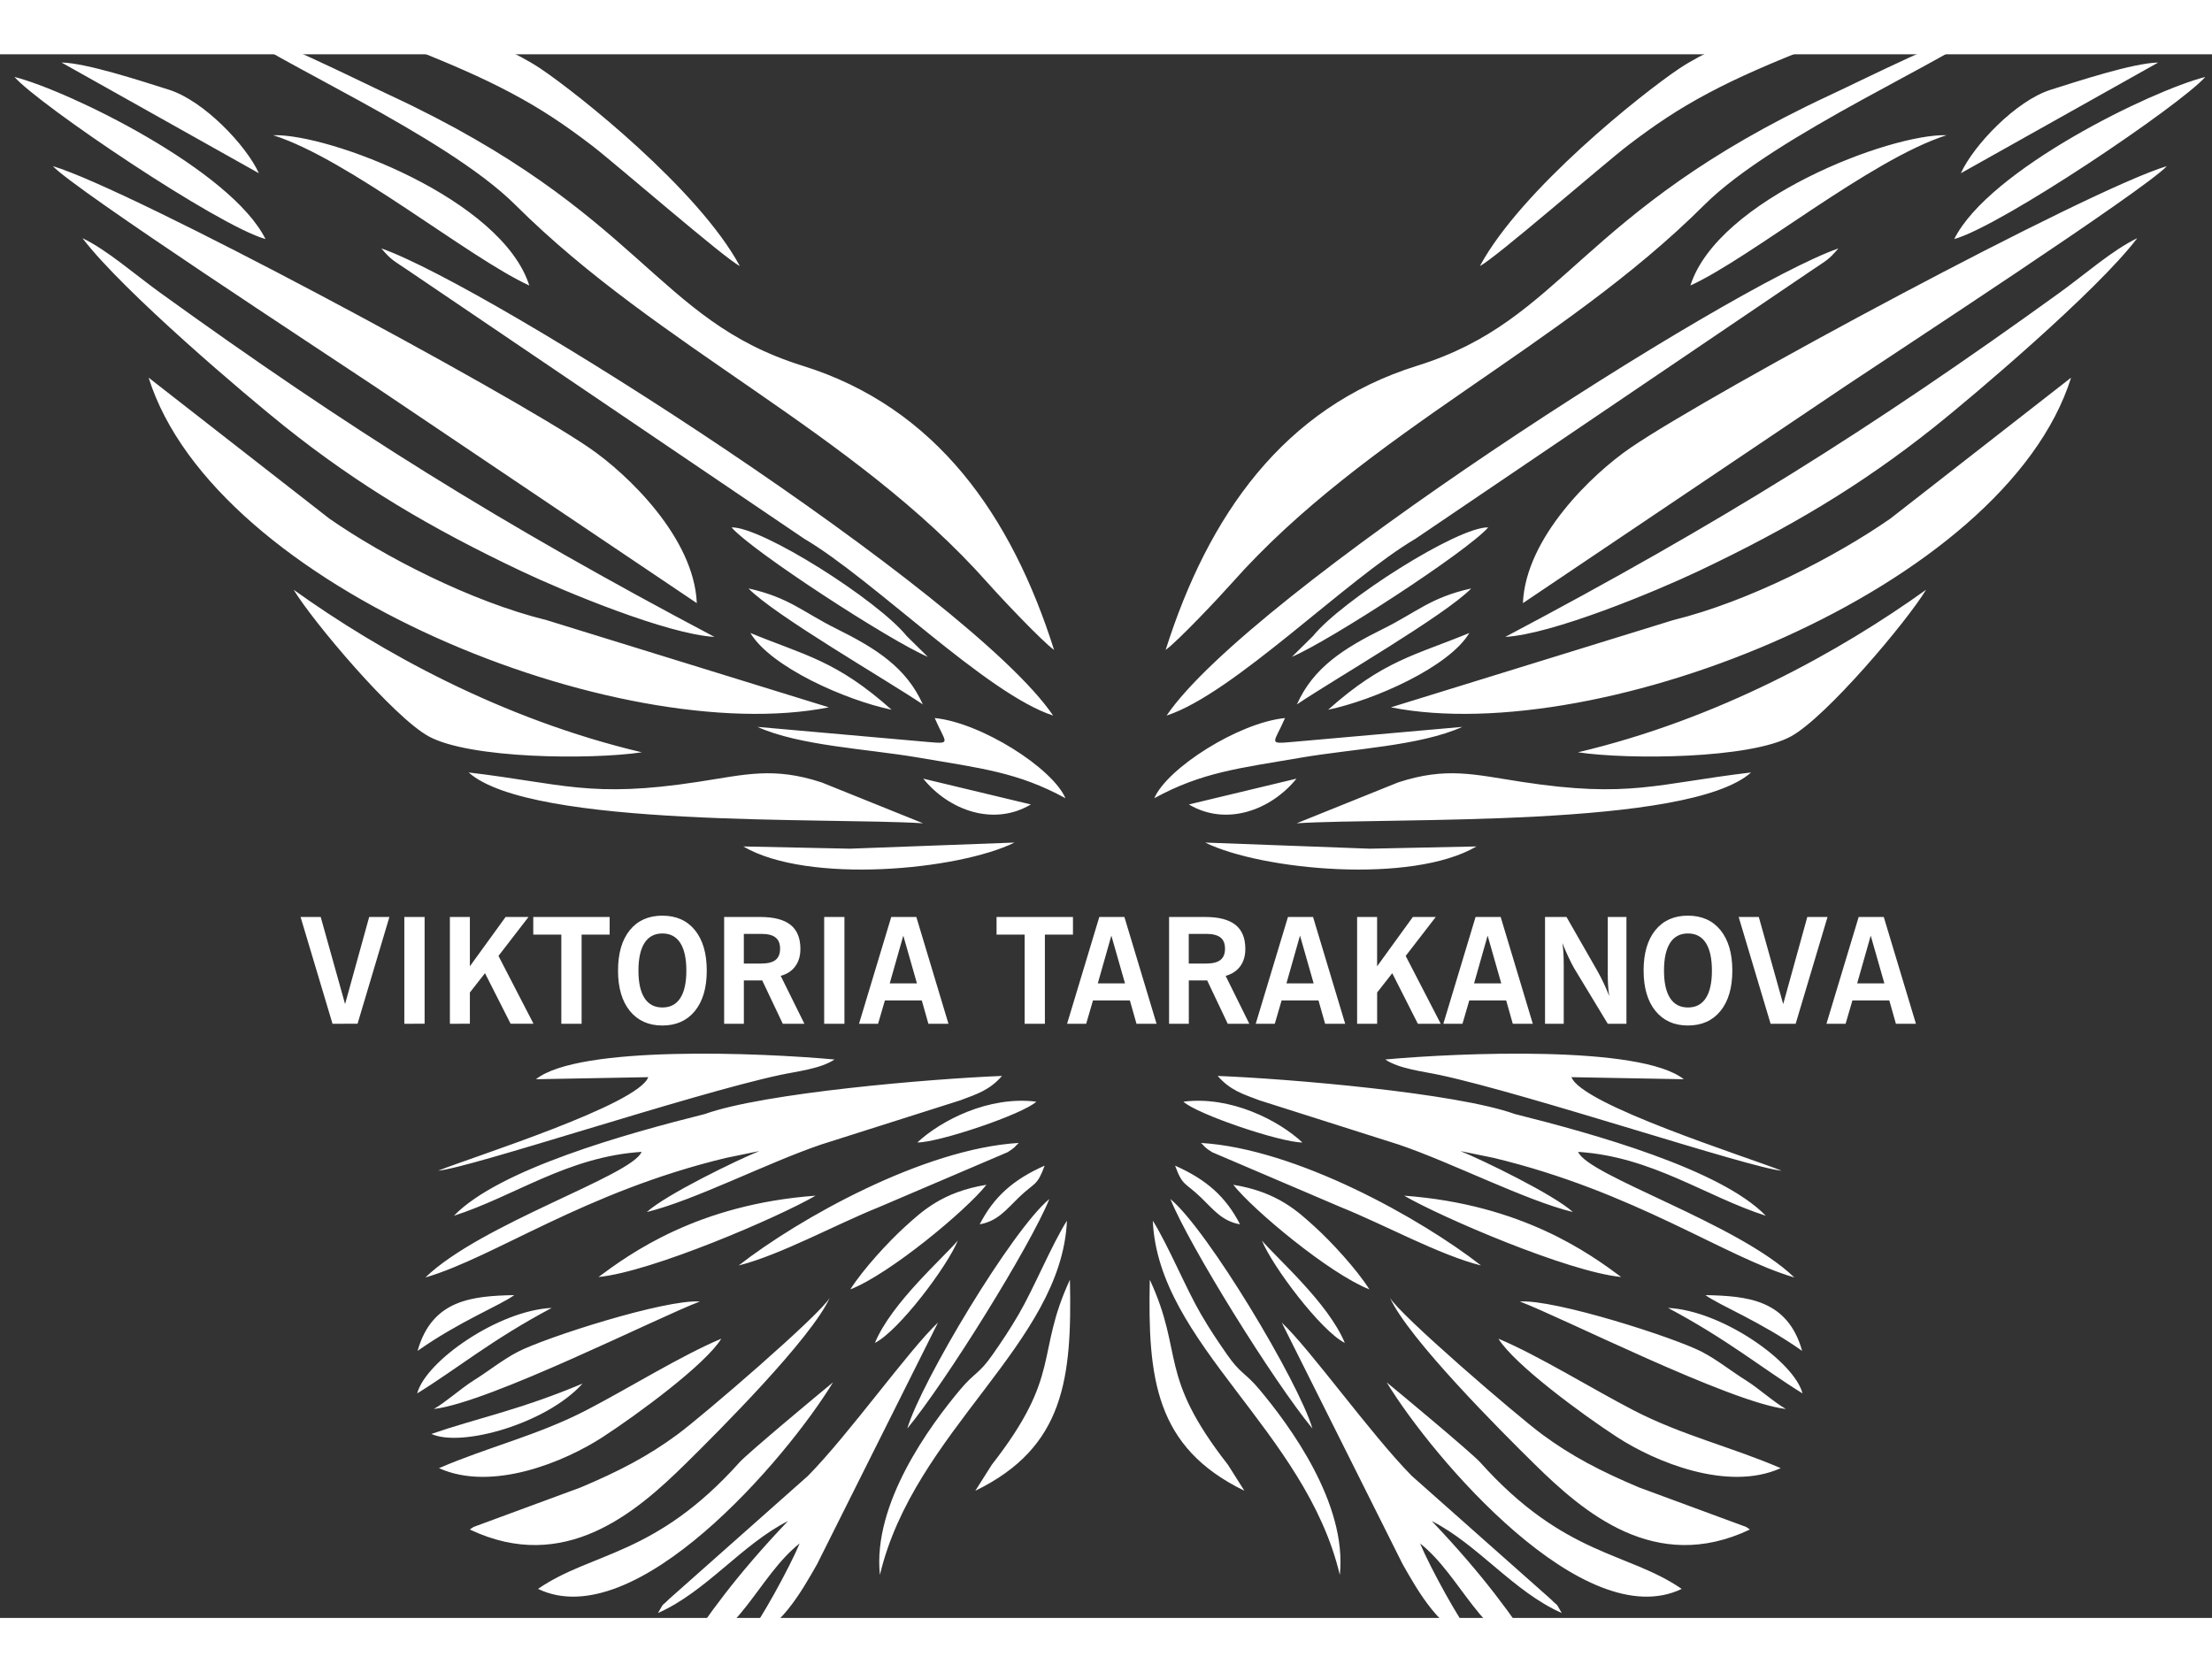 <?xml version="1.0" encoding="UTF-8" standalone="no"?>
<!-- Created with Inkscape (http://www.inkscape.org/) -->

<svg
   width="41mm"
   height="31mm"
   viewBox="0 0 52.617 37.2"
   version="1.1"
   id="svg4499"
   inkscape:version="1.1.2 (0a00cf5339, 2022-02-04)"
   sodipodi:docname="logo.svg"
   inkscape:export-filename="/mnt/work/Рабочая папка 2023/Tarakanova/logo/logo.png"
   inkscape:export-xdpi="174.42999"
   inkscape:export-ydpi="174.42999"
   xmlns:inkscape="http://www.inkscape.org/namespaces/inkscape"
   xmlns:sodipodi="http://sodipodi.sourceforge.net/DTD/sodipodi-0.dtd"
   xmlns="http://www.w3.org/2000/svg"
   xmlns:svg="http://www.w3.org/2000/svg">
  <rect x="0" y="0" width="52.617" height="37.2" fill="#333333" stroke="none"/>
  <sodipodi:namedview
     id="namedview4501"
     pagecolor="#ffffff"
     bordercolor="#666666"
     borderopacity="1.0"
     inkscape:pageshadow="2"
     inkscape:pageopacity="0.0"
     inkscape:pagecheckerboard="0"
     inkscape:document-units="mm"
     showgrid="false"
     width="40mm"
     inkscape:zoom="4.5896744"
     inkscape:cx="92.05446"
     inkscape:cy="64.928353"
     inkscape:window-width="1920"
     inkscape:window-height="1007"
     inkscape:window-x="0"
     inkscape:window-y="0"
     inkscape:window-maximized="1"
     inkscape:current-layer="layer1" />
  <defs
     id="defs4496" />
  <g
     inkscape:label="Слой 1"
     inkscape:groupmode="layer"
     id="layer1">
    <g
       id="g54"
       style="fill:#ffffff"
       transform="matrix(0.715,0,0,0.715,-1.181,-2.98)">
      <path
         d="M 12.714,36.426 11.651,32.872 h 0.67 l 0.811,2.899 0.802,-2.899 h 0.673 l -1.06,3.553 z m 2.389,0 V 32.872 h 0.675 v 3.553 z m 1.516,0 V 32.872 h 0.665 v 1.641 l 1.189,-1.641 h 0.762 l -1,1.296 1.166,2.257 H 18.639 l -0.852,-1.682 -0.503,0.642 v 1.04 z m 3.707,0 V 33.459 H 19.393 V 32.872 h 2.541 v 0.587 h -0.933 v 2.967 z m 2.566,-1.768 c 0,0.402 0.068,0.707 0.203,0.915 0.135,0.208 0.333,0.311 0.594,0.311 0.261,0 0.459,-0.103 0.594,-0.311 0.135,-0.208 0.203,-0.512 0.203,-0.915 0,-0.405 -0.068,-0.713 -0.203,-0.923 -0.135,-0.209 -0.333,-0.314 -0.594,-0.314 -0.261,0 -0.459,0.105 -0.594,0.314 -0.135,0.21 -0.203,0.518 -0.203,0.923 z m -0.679,-0.001 c 0,-0.574 0.13,-1.022 0.391,-1.345 0.262,-0.322 0.622,-0.483 1.084,-0.483 0.461,0 0.823,0.161 1.084,0.483 0.261,0.323 0.393,0.771 0.393,1.345 0,0.571 -0.131,1.018 -0.393,1.342 -0.263,0.323 -0.624,0.485 -1.084,0.485 -0.459,0 -0.819,-0.162 -1.082,-0.485 -0.262,-0.324 -0.393,-0.772 -0.393,-1.342 z m 4.185,-0.235 h 0.582 c 0.214,0 0.372,-0.04 0.473,-0.12 0.101,-0.08 0.151,-0.204 0.151,-0.375 0,-0.169 -0.05,-0.292 -0.151,-0.372 -0.101,-0.08 -0.259,-0.12 -0.473,-0.12 h -0.582 z m -0.655,2.004 v -3.553 h 1.204 c 0.45,0 0.784,0.087 1.004,0.261 0.219,0.174 0.329,0.441 0.329,0.8 0,0.231 -0.056,0.424 -0.169,0.578 -0.112,0.155 -0.274,0.262 -0.486,0.32 l 0.788,1.594 h -0.719 l -0.684,-1.442 h -0.611 v 1.442 z m 3.328,0 v -3.553 h 0.674 v 3.553 z m 2.181,-1.344 h 0.905 l -0.454,-1.589 z m -1.022,1.344 1.072,-3.553 h 0.835 l 1.069,3.553 h -0.668 l -0.22,-0.777 h -1.227 l -0.227,0.777 z m 5.51,0 V 33.459 h -0.934 v -0.587 h 2.542 V 33.459 h -0.934 v 2.967 z m 2.434,-1.344 h 0.905 l -0.454,-1.589 z m -1.022,1.344 1.072,-3.553 h 0.835 l 1.07,3.553 h -0.668 l -0.22,-0.777 h -1.227 l -0.227,0.777 z m 4.048,-2.004 h 0.582 c 0.214,0 0.372,-0.04 0.473,-0.12 0.101,-0.08 0.151,-0.204 0.151,-0.375 0,-0.169 -0.05,-0.292 -0.151,-0.372 -0.101,-0.08 -0.259,-0.12 -0.473,-0.12 h -0.582 z m -0.655,2.004 v -3.553 h 1.204 c 0.45,0 0.784,0.087 1.004,0.261 0.219,0.174 0.329,0.441 0.329,0.8 0,0.231 -0.056,0.424 -0.169,0.578 -0.113,0.155 -0.275,0.262 -0.486,0.32 l 0.788,1.594 h -0.718 l -0.684,-1.442 h -0.611 v 1.442 z m 3.905,-1.344 h 0.905 L 44.901,33.492 Z m -1.022,1.344 1.072,-3.553 h 0.835 l 1.069,3.553 h -0.668 l -0.22,-0.777 h -1.227 l -0.227,0.777 z m 3.373,0 v -3.553 h 0.665 v 1.641 l 1.189,-1.641 h 0.762 l -1,1.296 1.166,2.257 h -0.761 l -0.852,-1.682 -0.503,0.642 v 1.04 z m 3.891,-1.344 h 0.905 l -0.454,-1.589 z m -1.022,1.344 1.072,-3.553 h 0.835 l 1.069,3.553 H 51.98 l -0.22,-0.777 h -1.227 l -0.227,0.777 z m 3.383,0 v -3.553 h 0.714 l 1.022,1.785 c 0.078,0.138 0.151,0.279 0.217,0.42 0.067,0.142 0.128,0.284 0.184,0.429 -0.018,-0.105 -0.031,-0.217 -0.038,-0.337 -0.008,-0.121 -0.012,-0.249 -0.012,-0.385 v -1.912 h 0.621 v 3.553 h -0.621 l -1.11,-1.833 c -0.06,-0.104 -0.125,-0.227 -0.192,-0.372 -0.068,-0.145 -0.138,-0.306 -0.209,-0.482 0.016,0.098 0.028,0.204 0.035,0.32 0.007,0.116 0.011,0.251 0.011,0.403 v 1.964 z m 3.958,-1.768 c 0,0.402 0.068,0.707 0.203,0.915 0.135,0.208 0.333,0.311 0.594,0.311 0.261,0 0.459,-0.103 0.594,-0.311 0.135,-0.208 0.203,-0.512 0.203,-0.915 0,-0.405 -0.068,-0.713 -0.203,-0.923 -0.135,-0.209 -0.333,-0.314 -0.594,-0.314 -0.261,0 -0.459,0.105 -0.594,0.314 -0.135,0.21 -0.203,0.518 -0.203,0.923 z m -0.679,-0.001 c 0,-0.574 0.13,-1.022 0.391,-1.345 0.261,-0.322 0.622,-0.483 1.084,-0.483 0.461,0 0.823,0.161 1.084,0.483 0.261,0.323 0.393,0.771 0.393,1.345 0,0.571 -0.131,1.018 -0.393,1.342 -0.263,0.323 -0.624,0.485 -1.083,0.485 -0.459,0 -0.819,-0.162 -1.082,-0.485 -0.262,-0.324 -0.393,-0.772 -0.393,-1.342 z m 4.225,1.769 -1.062,-3.553 h 0.67 l 0.811,2.899 0.802,-2.899 h 0.673 l -1.06,3.553 z m 2.88,-1.344 h 0.905 l -0.454,-1.589 z m -1.022,1.344 1.072,-3.553 h 0.835 l 1.07,3.553 H 64.726 l -0.22,-0.777 h -1.227 l -0.227,0.777 z"
         style="fill:#ffffff;fill-opacity:1;fill-rule:nonzero;stroke:none;stroke-width:0.353"
         id="path26" />
      <g
         id="g28"
         transform="matrix(0.353,0,0,-0.353,-45.37,343.691)"
         style="fill:#ffffff">
        <path
           d="m 188.111,836.526 c -3.35,-3.74 -11.38,-6.054 -14.25,-4.75 4.18,1.451 8.379,2.268 14.25,4.75"
           style="fill:#ffffff;fill-opacity:1;fill-rule:evenodd;stroke:none"
           id="path30" />
        <g
           id="g32"
           style="fill:#ffffff">
          <path
             d="m 198.877,910.088 c -0.257,6.175 -6.542,12.182 -10.145,14.646 -7.709,5.272 -43.156,24.332 -50.543,26.547 1.983,-2.178 25.777,-17.71 30.231,-20.694 z m 16.785,-69.732 c 2.266,1.146 6.832,7.226 7.813,9.649 -1.415,-1.68 -6.259,-5.89 -7.813,-9.649 z m 9.877,11.18 c 1.694,0.292 2.526,1.411 3.678,2.524 1.522,1.471 1.716,1.029 2.442,3.005 -2.994,-1.328 -4.796,-2.958 -6.12,-5.529 z m -5.878,7.714 c 2.056,5e-4 9.929,2.657 11.214,3.846 -4.476,0.57 -8.998,-1.775 -11.214,-3.846 z m -47.1,-19.645 c 3.96,2.793 7.783,4.284 9.113,5.258 -3.891,-0.088 -7.743,-0.381 -9.113,-5.258 z m 57.799,51.507 -10.142,2.432 c 2.413,-2.983 6.627,-4.522 10.142,-2.432 z m -13.124,8.926 c -5.227,4.666 -8.181,5.119 -13.31,7.238 1.913,-3.21 8.955,-6.326 13.31,-7.238 z m -27.622,-53.468 c 4.984,0.475 16.977,5.64 20.456,7.665 -11.14,-0.819 -17.496,-5.474 -20.456,-7.665 z m 23.73,-1.17 c 3.748,1.469 10.954,7.481 12.829,9.86 -4.172,-0.672 -6.115,-2.537 -7.707,-3.982 -1.501,-1.363 -3.899,-3.949 -5.122,-5.878 z m -40.819,-9.803 c 3.764,2.327 7.047,5.069 12.677,8.058 -5.015,-0.238 -11.877,-5.008 -12.677,-8.058 z m 47.653,64.947 c -1.549,3.465 -4.389,5.272 -8.184,7.151 -3.063,1.516 -4.418,2.934 -8.248,3.778 2.485,-2.547 12.864,-8.53 16.432,-10.929 z m 8.645,-13.025 -15.515,-0.577 -10.052,0.211 c 6.086,-3.574 20.236,-2.246 25.567,0.366 z m -8.175,17.507 -1.99,1.961 c -2.722,3.368 -13.631,10.303 -16.509,10.241 1.935,-2.243 14.979,-10.719 18.499,-12.202 z M 183.09,940.03 c -2.592,8.136 -18.833,14.323 -24.142,14.166 7.155,-2.27 18.465,-11.581 24.142,-14.166 z m -25.486,10.581 c -1.185,2.614 -5.179,6.834 -8.475,7.871 -2.6,0.818 -7.768,2.521 -10.125,2.565 z M 218.713,832.284 c 3.682,4.461 11.605,17.226 13.389,21.636 -3.526,-2.922 -12.085,-17.234 -13.389,-21.636 z m 6.414,-5.863 c 8.422,4.098 9.113,10.62 8.915,19.893 -3.275,-7.073 -0.693,-8.895 -7.365,-17.443 z m -51.038,7.707 c 5.252,0.602 21.182,8.67 25.075,10.13 -3.28,0.229 -14.609,-3.407 -17.183,-4.756 -1.444,-0.757 -2.694,-1.781 -4.127,-2.677 -1.158,-0.723 -2.712,-2.114 -3.765,-2.697 z m 28.733,13.527 c 3.913,0.982 9.2,3.888 13.183,5.484 l 12.162,5.194 c 0.768,0.487 0.603,0.45 1.047,0.873 -8.983,-0.54 -20.736,-7.138 -26.391,-11.551 z m 17.768,49.352 -15.999,1.417 c 3.979,-1.792 10.284,-2.057 15.2,-2.899 5.85,-1.002 9.331,-1.368 13.828,-3.824 -1.223,2.839 -7.934,7.118 -12.32,7.557 1.022,-2.388 1.685,-2.463 -0.71,-2.251 z m -4.457,-78.522 c 3.22,13.598 17.116,21.772 17.627,33.394 -1.459,-2.324 -3.116,-6.373 -4.534,-8.805 -0.864,-1.482 -1.574,-2.532 -2.471,-3.822 -1.267,-1.824 -1.701,-1.685 -3.019,-3.254 -2.868,-3.414 -8.312,-10.785 -7.603,-17.512 z m -32.221,-1.315 c 9.167,-4.414 23.414,12.269 27.803,19.469 -0.934,-0.755 -8.018,-6.653 -8.812,-7.538 -7.974,-8.894 -13.889,-8.417 -18.991,-11.931 z m -25.684,127.235 c -3.265,6.555 -18.646,14.018 -23.66,15.282 2.329,-2.639 19.111,-13.992 23.66,-15.282 z M 174.579,828.55 c 5.014,-2.257 11.863,0.613 15.418,2.924 3.297,2.143 9.694,6.851 11.187,9.278 -3.732,-1.56 -8.759,-4.686 -12.7,-6.73 -4.6,-2.386 -9.327,-3.489 -13.905,-5.472 z m 19.116,67.477 c -13.234,3.126 -24.69,9.494 -32.814,15.322 1.837,-3.03 9.401,-11.993 12.725,-13.817 3.866,-2.121 15.258,-2.219 20.088,-1.505 z m 38.763,3.463 c -7.768,11.464 -53.003,40.432 -63.312,44.034 0.946,-1.108 1.12,-1.121 2.385,-1.979 l 37.465,-25.385 c 6.542,-3.846 17.158,-14.617 23.462,-16.67 z m -21.135,0.776 -26.599,8.219 c -7.168,1.761 -15.362,6.013 -20.477,9.57 l -17.034,13.287 c 6.247,-19.9 44.402,-34.972 64.109,-31.076 z m -11.692,-38.336 c -7.385,-1.847 -19.411,-5.202 -23.647,-9.589 5.721,1.838 10.707,5.571 17.689,6.023 -0.92,-2.262 -15.131,-6.765 -20.377,-11.839 6.552,1.916 15.006,8.075 28.361,11.277 l 3.112,0.637 c -2.007,-0.806 -8.795,-4.091 -10.604,-5.747 4.479,1.095 11.379,4.652 16.429,6.364 l 13.127,4.172 c 1.565,0.589 2.748,0.949 3.919,2.294 -6.666,-0.263 -22.465,-1.595 -28.009,-3.593 z m -15.914,3.281 10.585,0.195 c -0.975,-2.604 -16.328,-7.446 -19.808,-8.816 2.991,0.247 23.77,7.207 32.21,9.019 1.593,0.346 3.83,0.577 5.151,1.463 -6.89,0.631 -24.087,1.37 -28.137,-1.861 z m 19.211,76.659 c -3.9,7.218 -15.308,16.282 -18.789,18.61 -4.287,2.866 -13.348,6.028 -20.049,5.315 5.644,-2.756 11.489,-4.536 17.273,-7.61 2.971,-1.578 5.185,-3.097 7.612,-4.949 2.167,-1.654 12.668,-10.784 13.952,-11.366 z m 17.27,-52.532 -9.554,3.85 c -4.554,1.491 -7.149,0.745 -11.664,0.052 -10.142,-1.556 -12.728,-0.162 -21.605,0.887 5.904,-5.261 33.845,-4.223 42.824,-4.79 z m -42.71,-66.572 c 8.931,-4.244 15.693,1.643 20.292,6.162 3.081,3.027 11.91,11.851 13.637,15.705 -0.826,-1.556 -11.978,-11.144 -14.347,-12.895 -2.793,-2.064 -5.535,-3.484 -9.14,-5.005 l -10.085,-3.722 c -0.086,-0.052 -0.245,-0.154 -0.358,-0.245 z m 17.729,-7.872 c 4.564,2.026 7.876,6.447 12.25,8.671 -4.94,-5.196 -7.602,-8.952 -9.973,-12.568 5.372,1.373 7.161,7.362 11.076,10.459 -0.92,-2.213 -3.784,-7.467 -5.005,-8.881 2.946,0.337 5.24,4.451 6.646,6.92 l 11.396,22.777 c -2.725,-2.554 -8.349,-10.482 -12.247,-14.442 l -13.061,-11.587 c -0.979,-0.975 -0.362,-0.143 -1.081,-1.348 z m 13.625,117.571 c -13.928,4.339 -15.056,14.394 -38.801,25.462 -3.544,1.652 -11.805,5.827 -14.962,6.458 3.05,-2.818 20.026,-10.103 26.705,-16.765 13.523,-13.489 31.836,-21.335 44.522,-35.636 1.279,-1.442 5.123,-5.507 6.242,-6.306 -4.005,12.641 -11.096,22.86 -23.706,26.787 z m -8.3,-25.56 c -20.284,10.726 -34.394,19.56 -52.214,32.424 -2.419,1.746 -5.037,4.058 -7.349,5.16 3.843,-5.052 15.591,-14.981 19.082,-17.765 6.986,-5.571 13.746,-9.572 22.272,-13.616 4.086,-1.938 13.777,-5.956 18.209,-6.203"
             style="fill:#ffffff;fill-opacity:1;fill-rule:evenodd;stroke:none"
             id="path34" />
          <path
             d="m 276.734,910.088 c 0.257,6.175 6.542,12.182 10.145,14.646 7.709,5.272 43.156,24.332 50.543,26.547 -1.982,-2.178 -25.777,-17.71 -30.231,-20.694 z m -16.785,-69.732 c -2.266,1.146 -6.831,7.226 -7.813,9.649 1.415,-1.68 6.259,-5.89 7.813,-9.649 z m -9.877,11.18 c -1.693,0.292 -2.526,1.411 -3.678,2.524 -1.522,1.471 -1.716,1.029 -2.442,3.005 2.994,-1.328 4.796,-2.958 6.12,-5.529 z m 5.878,7.714 c -2.056,5e-4 -9.929,2.657 -11.214,3.846 4.476,0.57 8.998,-1.775 11.214,-3.846 z m 47.1,-19.645 c -3.96,2.793 -7.783,4.284 -9.113,5.258 3.891,-0.088 7.742,-0.381 9.113,-5.258 z m -57.799,51.507 10.142,2.432 c -2.413,-2.983 -6.627,-4.522 -10.142,-2.432 z m 13.124,8.926 c 5.227,4.666 8.181,5.119 13.31,7.238 -1.913,-3.21 -8.955,-6.326 -13.31,-7.238 z m 27.622,-53.468 c -4.984,0.475 -16.977,5.64 -20.456,7.665 11.14,-0.819 17.496,-5.474 20.456,-7.665 z m -23.73,-1.17 c -3.748,1.469 -10.954,7.481 -12.829,9.86 4.172,-0.672 6.115,-2.537 7.707,-3.982 1.501,-1.363 3.9,-3.949 5.122,-5.878 z m 40.819,-9.803 c -3.764,2.327 -7.047,5.069 -12.677,8.058 5.015,-0.238 11.877,-5.008 12.677,-8.058 z m -47.653,64.947 c 1.549,3.465 4.389,5.272 8.184,7.151 3.063,1.516 4.418,2.934 8.248,3.778 -2.485,-2.547 -12.864,-8.53 -16.432,-10.929 z m -8.645,-13.025 15.515,-0.577 10.052,0.211 c -6.086,-3.574 -20.236,-2.246 -25.567,0.366 z m 8.175,17.507 1.99,1.961 c 2.722,3.368 13.631,10.303 16.509,10.241 -1.935,-2.243 -14.979,-10.719 -18.499,-12.202 z m 37.558,35.004 c 2.592,8.136 18.833,14.323 24.142,14.166 -7.155,-2.27 -18.465,-11.581 -24.142,-14.166 z m 25.487,10.581 c 1.185,2.614 5.179,6.834 8.475,7.871 2.6,0.818 7.768,2.521 10.126,2.565 z M 256.898,832.284 c -3.682,4.461 -11.605,17.226 -13.389,21.636 3.526,-2.922 12.085,-17.234 13.389,-21.636 z m -6.414,-5.863 c -8.422,4.098 -9.113,10.62 -8.915,19.893 3.276,-7.073 0.693,-8.895 7.365,-17.443 z m 51.038,7.707 c -5.252,0.602 -21.182,8.67 -25.075,10.13 3.28,0.229 14.608,-3.407 17.182,-4.756 1.444,-0.757 2.694,-1.781 4.128,-2.677 1.158,-0.723 2.711,-2.114 3.765,-2.697 z M 272.789,847.654 c -3.914,0.982 -9.2,3.888 -13.182,5.484 l -12.162,5.194 c -0.768,0.487 -0.603,0.45 -1.047,0.873 8.984,-0.54 20.736,-7.138 26.392,-11.551 z m -17.768,49.352 15.999,1.417 c -3.979,-1.792 -10.284,-2.057 -15.2,-2.899 -5.85,-1.002 -9.331,-1.368 -13.828,-3.824 1.223,2.839 7.934,7.118 12.32,7.557 -1.022,-2.388 -1.685,-2.463 0.71,-2.251 z m 4.457,-78.522 c -3.22,13.598 -17.116,21.772 -17.627,33.394 1.459,-2.324 3.116,-6.373 4.534,-8.805 0.864,-1.482 1.575,-2.532 2.471,-3.822 1.267,-1.824 1.701,-1.685 3.019,-3.254 2.868,-3.414 8.312,-10.785 7.603,-17.512 z m 32.221,-1.315 c -9.167,-4.414 -23.414,12.269 -27.804,19.469 0.934,-0.755 8.018,-6.653 8.812,-7.538 7.974,-8.894 13.889,-8.417 18.992,-11.931 z m 25.684,127.235 c 3.265,6.555 18.646,14.018 23.66,15.282 -2.329,-2.639 -19.111,-13.992 -23.66,-15.282 z M 301.032,828.55 c -5.014,-2.257 -11.863,0.613 -15.418,2.924 -3.297,2.143 -9.694,6.851 -11.187,9.278 3.732,-1.56 8.759,-4.686 12.7,-6.73 4.6,-2.386 9.327,-3.489 13.905,-5.472 z m -19.116,67.477 c 13.233,3.126 24.69,9.494 32.814,15.322 -1.837,-3.03 -9.401,-11.993 -12.725,-13.817 -3.866,-2.121 -15.258,-2.219 -20.088,-1.505 z m -38.763,3.463 c 7.768,11.464 53.003,40.432 63.312,44.034 -0.946,-1.108 -1.12,-1.121 -2.385,-1.979 l -37.465,-25.385 c -6.542,-3.846 -17.158,-14.617 -23.462,-16.67 z m 21.135,0.776 26.599,8.219 c 7.167,1.761 15.362,6.013 20.476,9.57 l 17.034,13.287 c -6.248,-19.9 -44.403,-34.972 -64.109,-31.076 z m 11.692,-38.336 c 7.385,-1.847 19.411,-5.202 23.647,-9.589 -5.721,1.838 -10.707,5.571 -17.689,6.023 0.92,-2.262 15.131,-6.765 20.377,-11.839 -6.552,1.916 -15.006,8.075 -28.361,11.277 l -3.112,0.637 c 2.007,-0.806 8.795,-4.091 10.604,-5.747 -4.479,1.095 -11.379,4.652 -16.43,6.364 l -13.128,4.172 c -1.565,0.589 -2.748,0.949 -3.919,2.294 6.666,-0.263 22.465,-1.595 28.009,-3.593 z m 15.914,3.281 -10.585,0.195 c 0.975,-2.604 16.328,-7.446 19.808,-8.816 -2.991,0.247 -23.771,7.207 -32.21,9.019 -1.593,0.346 -3.83,0.577 -5.151,1.463 6.891,0.631 24.087,1.37 28.137,-1.861 z m -19.211,76.659 c 3.9,7.218 15.308,16.282 18.789,18.61 4.287,2.866 13.348,6.028 20.049,5.315 -5.644,-2.756 -11.489,-4.536 -17.274,-7.61 -2.971,-1.578 -5.185,-3.097 -7.612,-4.949 -2.168,-1.654 -12.668,-10.784 -13.952,-11.366 z m -17.27,-52.532 9.554,3.85 c 4.554,1.491 7.149,0.745 11.664,0.052 10.142,-1.556 12.727,-0.162 21.605,0.887 -5.904,-5.261 -33.845,-4.223 -42.824,-4.79 z m 42.71,-66.572 c -8.931,-4.244 -15.693,1.643 -20.292,6.162 -3.081,3.027 -11.91,11.851 -13.637,15.705 0.826,-1.556 11.977,-11.144 14.346,-12.895 2.794,-2.064 5.535,-3.484 9.14,-5.005 l 10.085,-3.722 c 0.086,-0.052 0.245,-0.154 0.358,-0.245 z m -17.729,-7.872 c -4.563,2.026 -7.876,6.447 -12.25,8.671 4.94,-5.196 7.602,-8.952 9.973,-12.568 -5.372,1.373 -7.161,7.362 -11.076,10.459 0.92,-2.213 3.784,-7.467 5.005,-8.881 -2.946,0.337 -5.24,4.451 -6.646,6.92 l -11.396,22.777 c 2.724,-2.554 8.349,-10.482 12.246,-14.442 l 13.062,-11.587 c 0.979,-0.975 0.362,-0.143 1.081,-1.348 z m -13.625,117.571 c 13.928,4.339 15.056,14.394 38.801,25.462 3.544,1.652 11.805,5.827 14.961,6.458 -3.05,-2.818 -20.026,-10.103 -26.705,-16.765 -13.523,-13.489 -31.836,-21.335 -44.522,-35.636 -1.279,-1.442 -5.123,-5.507 -6.241,-6.306 4.005,12.641 11.096,22.86 23.706,26.787 z m 8.3,-25.56 c 20.284,10.726 34.395,19.56 52.214,32.424 2.419,1.746 5.038,4.058 7.349,5.16 -3.843,-5.052 -15.59,-14.981 -19.082,-17.765 -6.986,-5.571 -13.746,-9.572 -22.272,-13.616 -4.085,-1.938 -13.777,-5.956 -18.209,-6.203"
             style="fill:#ffffff;fill-opacity:1;fill-rule:evenodd;stroke:none"
             id="path36" />
        </g>
      </g>
    </g>
  </g>
</svg>

